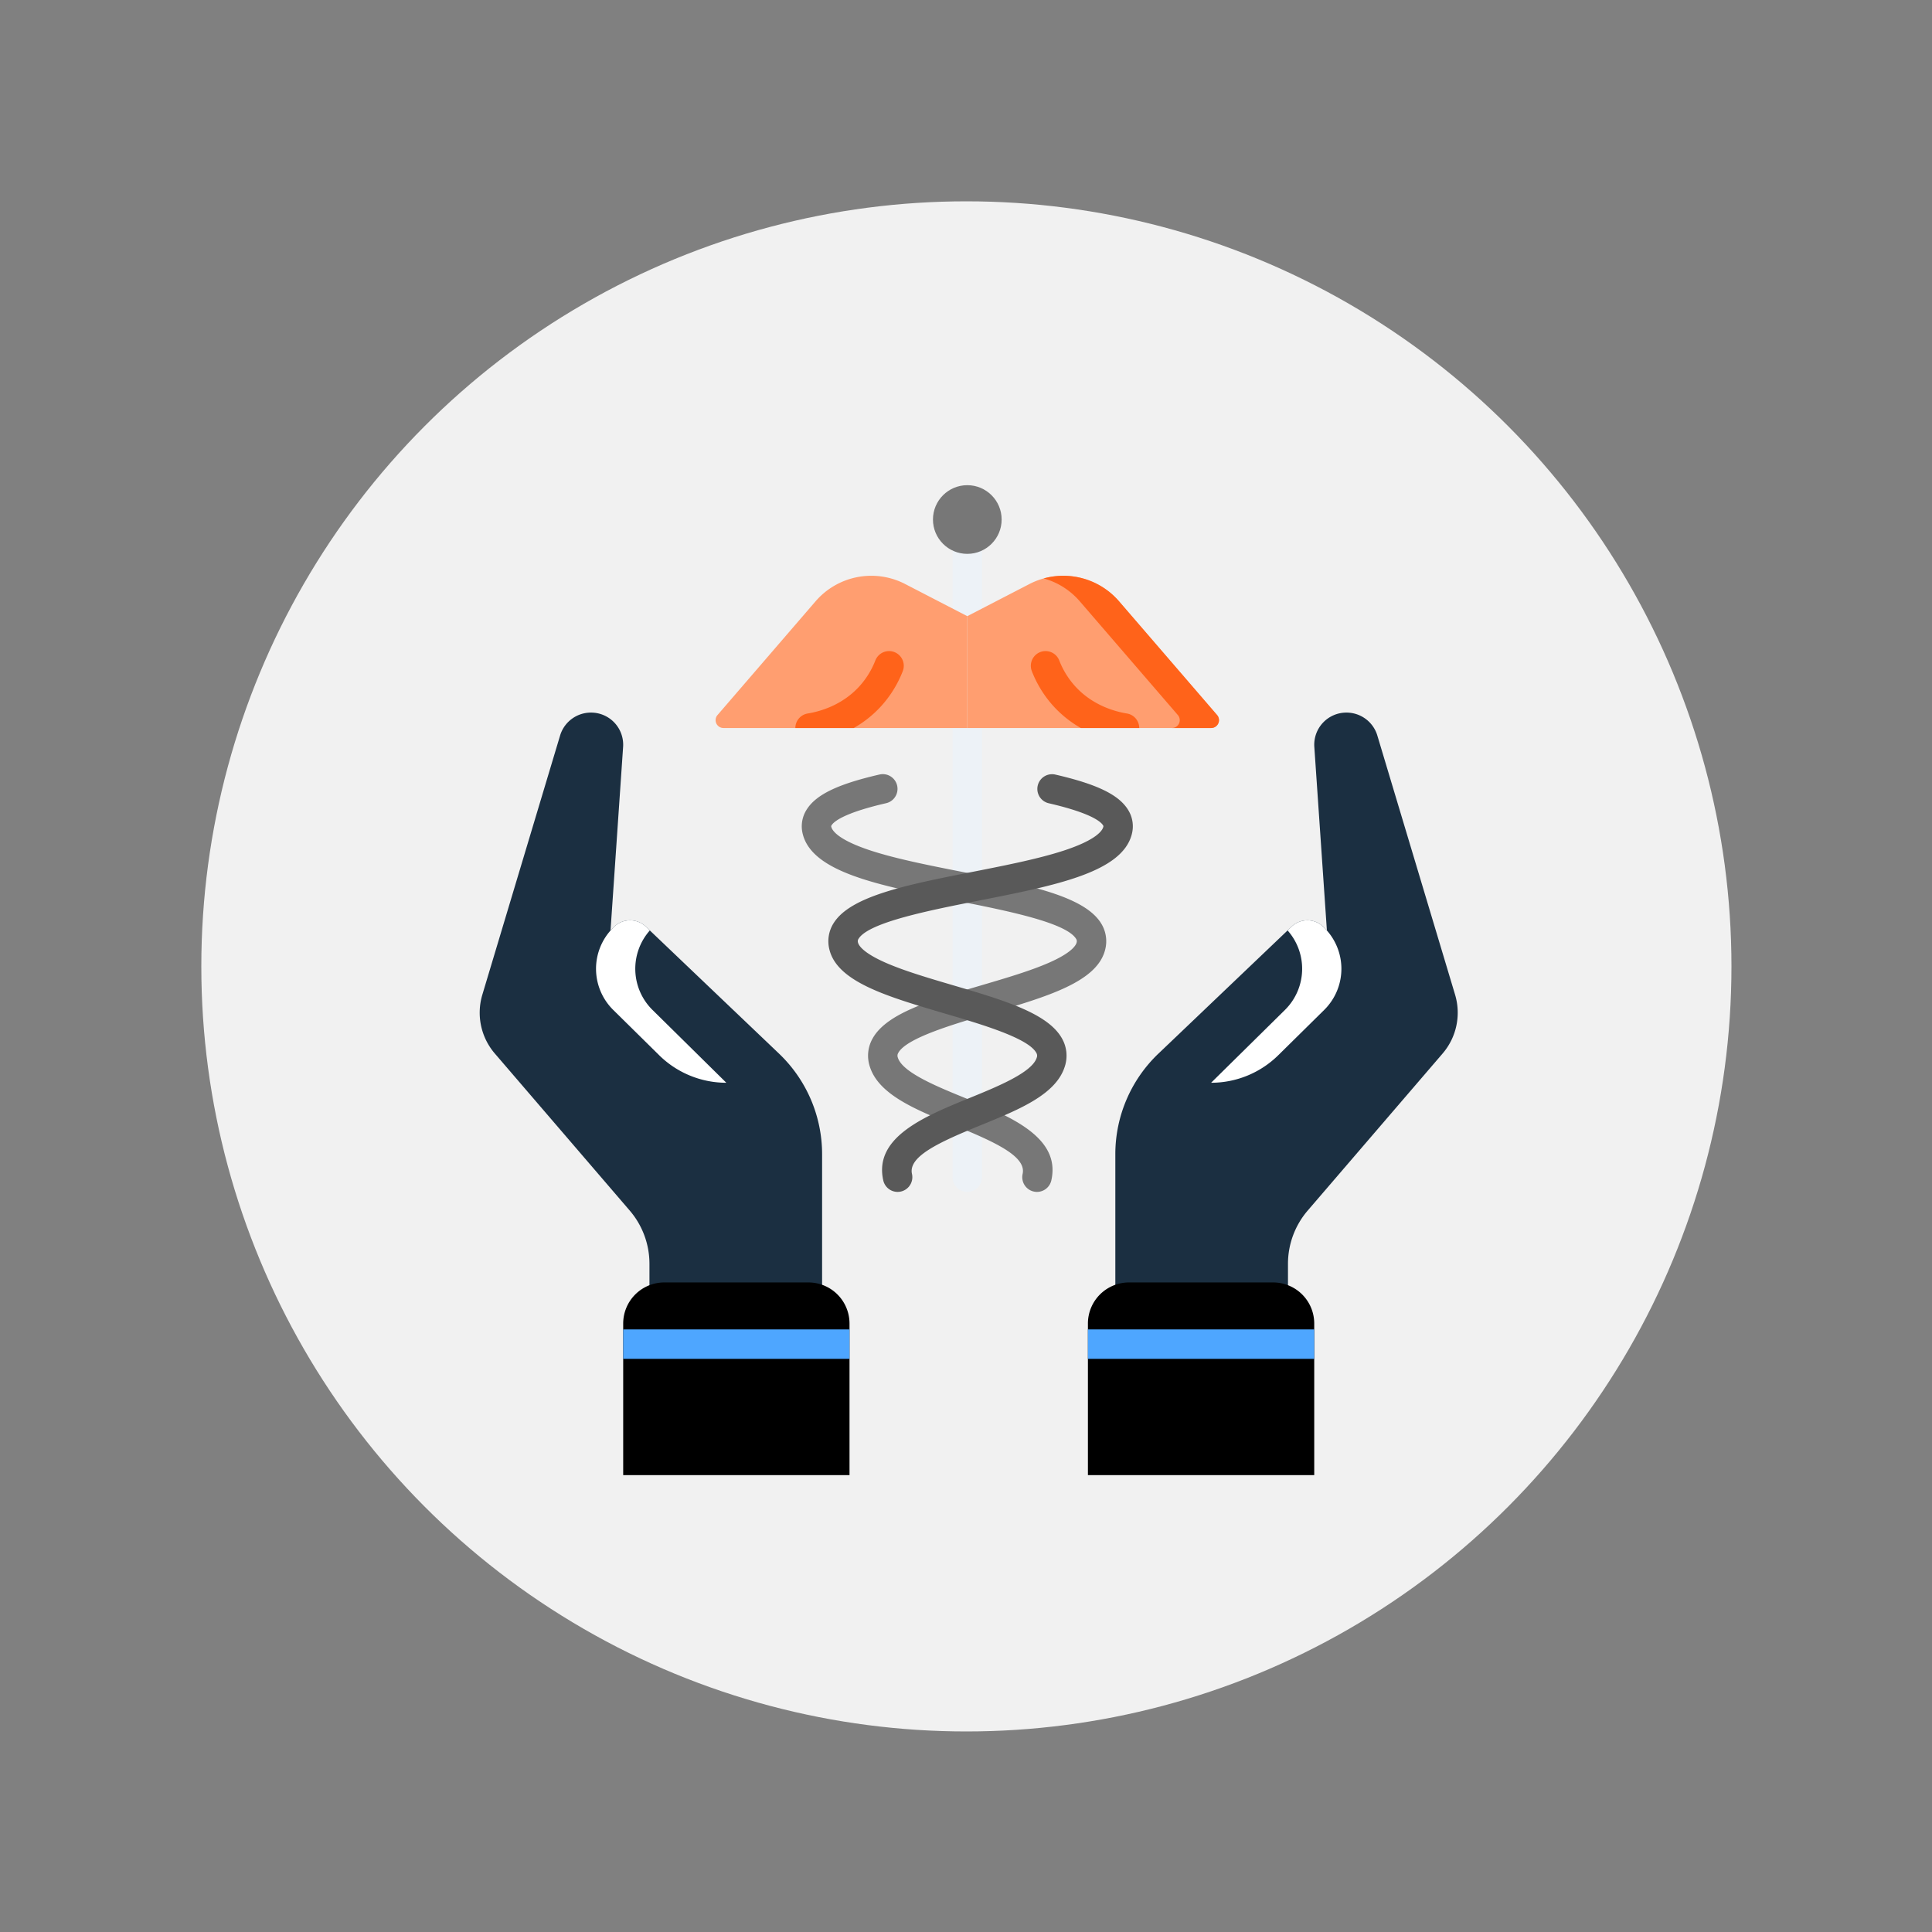 <svg id="SvgjsSvg1084" width="288" height="288" xmlns="http://www.w3.org/2000/svg" version="1.1" xmlns:xlink="http://www.w3.org/1999/xlink" xmlns:svgjs="http://svgjs.com/svgjs"><rect width="100%" height="100%" fill="#808080" stroke="none"/><circle id="SvgjsCircle1107" r="144" cx="144" cy="144" transform="matrix(0.792,0,0,0.792,30.01,30.01)" fill="#f1f1f1"></circle><defs id="SvgjsDefs1085"></defs><g id="SvgjsG1086" transform="matrix(0.52,0,0,0.52,69.314,70.132)"><svg xmlns="http://www.w3.org/2000/svg" data-name="Layer 1" viewBox="0 0 512 512" width="288" height="288"><path fill="#1b2f41" d="M419.428,435.278V404.307a41.678,41.678,0,0,1,10.076-27.161l68.71-79.981a31.928,31.928,0,0,0,6.379-29.99l-39.632-132.117a16.408,16.408,0,0,0-15.731-11.666h0a16.373,16.373,0,0,0-16.379,17.452l7.976,116.43-55.271,66.784L346.818,435.278Z" class="colorffcd85 svgShape"></path><path fill="#1b2f41" d="M400.249,312.045,437.876,274.936a29.459,29.459,0,0,0,.271-41.679l-.52-.526a11.684,11.684,0,0,0-16.375-.244L353.432,297.159a70.863,70.863,0,0,0-21.991,51.284v89.317l66.008-15.788Z" class="colorffcd85 svgShape"></path><path fill="#ffffff" d="M414.489,298.001l23.392-23.07a29.453,29.453,0,0,0,.266-41.675l-.522-.528a11.684,11.684,0,0,0-16.373-.242l-2.022,1.928a29.459,29.459,0,0,1-1.354,40.521l-37.627,37.109h0A48.762,48.762,0,0,0,414.489,298.001Z" class="colorffc166 svgShape"></path><path fill="#000000" d="M317.471,512V434.706a20.946,20.946,0,0,1,20.995-20.897h73.349A20.946,20.946,0,0,1,432.809,434.706V512Z" class="color66c1ff svgShape"></path><polygon fill="#4ea6ff" points="432.809 437.75 317.471 437.75 317.471 437.75 317.471 452.75 317.471 452.75 432.809 452.75 432.809 437.75" class="color4eb7ff svgShape"></polygon><path fill="#1b2f41" d="M94.012,435.278V404.307a41.678,41.678,0,0,0-10.076-27.161L15.226,297.165a31.928,31.928,0,0,1-6.379-29.99l39.632-132.117a16.408,16.408,0,0,1,15.731-11.666h0a16.373,16.373,0,0,1,16.379,17.452L72.613,257.275l55.271,66.784,38.738,111.218Z" class="colorffcd85 svgShape"></path><path fill="#1b2f41" d="M113.191,312.045,75.564,274.936a29.459,29.459,0,0,1-.271-41.679l.52-.526a11.684,11.684,0,0,1,16.375-.244L160.009,297.159a70.863,70.863,0,0,1,21.991,51.284v89.317l-66.008-15.788Z" class="colorffcd85 svgShape"></path><path fill="#ffffff" d="M98.952,298.001,75.56,274.931a29.453,29.453,0,0,1-.266-41.675l.522-.528a11.684,11.684,0,0,1,16.373-.242l2.022,1.928a29.459,29.459,0,0,0,1.354,40.521l37.627,37.109h0A48.762,48.762,0,0,1,98.952,298.001Z" class="colorffc166 svgShape"></path><path fill="#000000" d="M195.97,512V434.706A20.946,20.946,0,0,0,174.975,413.81H101.626a20.946,20.946,0,0,0-20.995,20.897V512Z" class="color66c1ff svgShape"></path><polygon fill="#4ea6ff" points="80.632 437.75 195.97 437.75 195.97 437.75 195.97 452.75 195.97 452.75 80.632 452.75 80.632 437.75" class="color4eb7ff svgShape"></polygon><path fill="#edf2f7" d="M256,367.666a7.499,7.499,0,0,1-7.5-7.5V42.5a7.5,7.5,0,0,1,15,0V360.166A7.499,7.499,0,0,1,256,367.666Z" class="colordedede svgShape"></path><path fill="#ff9e70" d="M380.27,131.25h-124.27v-57l31.69-16.39a37.508,37.508,0,0,1,45.65,8.83l49.96,57.95A3.998,3.998,0,0,1,380.27,131.25Z" class="colorff7070 svgShape"></path><path fill="#ff631a" d="M383.3,124.64l-49.96-57.95a37.516,37.516,0,0,0-38.419-11.666,37.428,37.428,0,0,1,18.419,11.666l49.96,57.95a3.998,3.998,0,0,1-3.03,6.61h20A3.998,3.998,0,0,0,383.3,124.64Z" class="colorff4e4e svgShape"></path><path fill="#ff9e70" d="M256,74.25v57h-124.27a3.998,3.998,0,0,1-3.03-6.61l49.96-57.95a37.508,37.508,0,0,1,45.65-8.83Z" class="colorff7070 svgShape"></path><path fill="#777777" d="M291.515,367.668a7.509,7.509,0,0,1-7.323-9.15c2.016-8.948-13.96-16.239-35.055-24.842-19.792-8.071-38.486-15.694-42.882-30.077a17.72,17.72,0,0,1,1.341-13.86c7.034-13.063,29.636-19.719,55.807-27.425,12.167-3.583,24.749-7.287,34.163-11.424,11.766-5.17,13.812-8.937,14.145-10.316a2.221,2.221,0,0,0-.337-1.98c-5.35-8.355-36.328-14.462-61.22-19.368-39.12-7.712-72.905-14.371-77.964-33.748a15.768,15.768,0,0,1,1.803-12.416c4.698-7.759,15.82-13.169,37.19-18.089a7.5,7.5,0,1,1,3.365,14.617c-21.938,5.052-26.697,9.544-27.726,11.241a.852.852,0,0,0-.119.856c.465,1.781,3.339,6.511,19.952,11.976,12.896,4.241,29.928,7.599,46.398,10.846,33.35,6.573,62.15,12.251,70.952,25.997a17.178,17.178,0,0,1,2.284,13.594c-3.991,16.51-29.321,23.968-58.651,32.604-19.055,5.61-42.769,12.593-46.836,20.147a2.709,2.709,0,0,0-.202,2.365c2.312,7.567,19.993,14.777,34.2,20.57,22.963,9.364,48.99,19.978,44.023,42.028A7.503,7.503,0,0,1,291.515,367.668Z" class="color676e87 svgShape"></path><path fill="#595959" d="M220.486,367.668a7.503,7.503,0,0,1-7.31-5.854c-4.967-22.051,21.061-32.664,44.023-42.028,14.207-5.793,31.888-13.003,34.2-20.57a2.709,2.709,0,0,0-.202-2.365c-4.067-7.555-27.781-14.537-46.836-20.147-29.33-8.637-54.66-16.095-58.651-32.604a17.179,17.179,0,0,1,2.284-13.594c8.802-13.746,37.603-19.424,70.952-25.997,16.471-3.247,33.503-6.604,46.398-10.846,16.613-5.465,19.487-10.194,19.952-11.975a.854.854,0,0,0-.119-.857c-1.028-1.697-5.788-6.19-27.73-11.242a7.5,7.5,0,0,1,3.365-14.617c21.373,4.92,32.496,10.33,37.195,18.089a15.77,15.77,0,0,1,1.803,12.417c-5.059,19.377-38.844,26.036-77.964,33.748-24.892,4.906-55.87,11.013-61.22,19.368a2.221,2.221,0,0,0-.337,1.98c.333,1.38,2.379,5.146,14.145,10.316,9.414,4.137,21.996,7.841,34.163,11.424,26.171,7.706,48.772,14.361,55.807,27.425a17.72,17.72,0,0,1,1.341,13.86c-4.396,14.383-23.09,22.006-42.882,30.077-21.095,8.603-37.07,15.894-35.055,24.842a7.509,7.509,0,0,1-7.323,9.15Z" class="color595f74 svgShape"></path><path fill="#ff631a" d="M343.63 131.25h-29.77a56.746 56.746 0 0 1-14.08-11.28A57.595 57.595 0 0 1 288.89 102.28a7.499 7.499 0 0 1 13.97-5.46 42.614 42.614 0 0 0 8.05 13.09c8.9 9.84 20.37 12.96 26.41 13.94A7.506 7.506 0 0 1 343.63 131.25zM223.11 102.28A57.595 57.595 0 0 1 212.22 119.97a56.746 56.746 0 0 1-14.08 11.28h-29.77a7.506 7.506 0 0 1 6.31-7.4c6.04-.98 17.51-4.1 26.41-13.94a42.615 42.615 0 0 0 8.05-13.09 7.499 7.499 0 0 1 13.97 5.46z" class="colorff4e4e svgShape"></path><circle cx="256" cy="25" r="17.5" fill="#777777" class="color676e87 svgShape"></circle></svg></g></svg>
